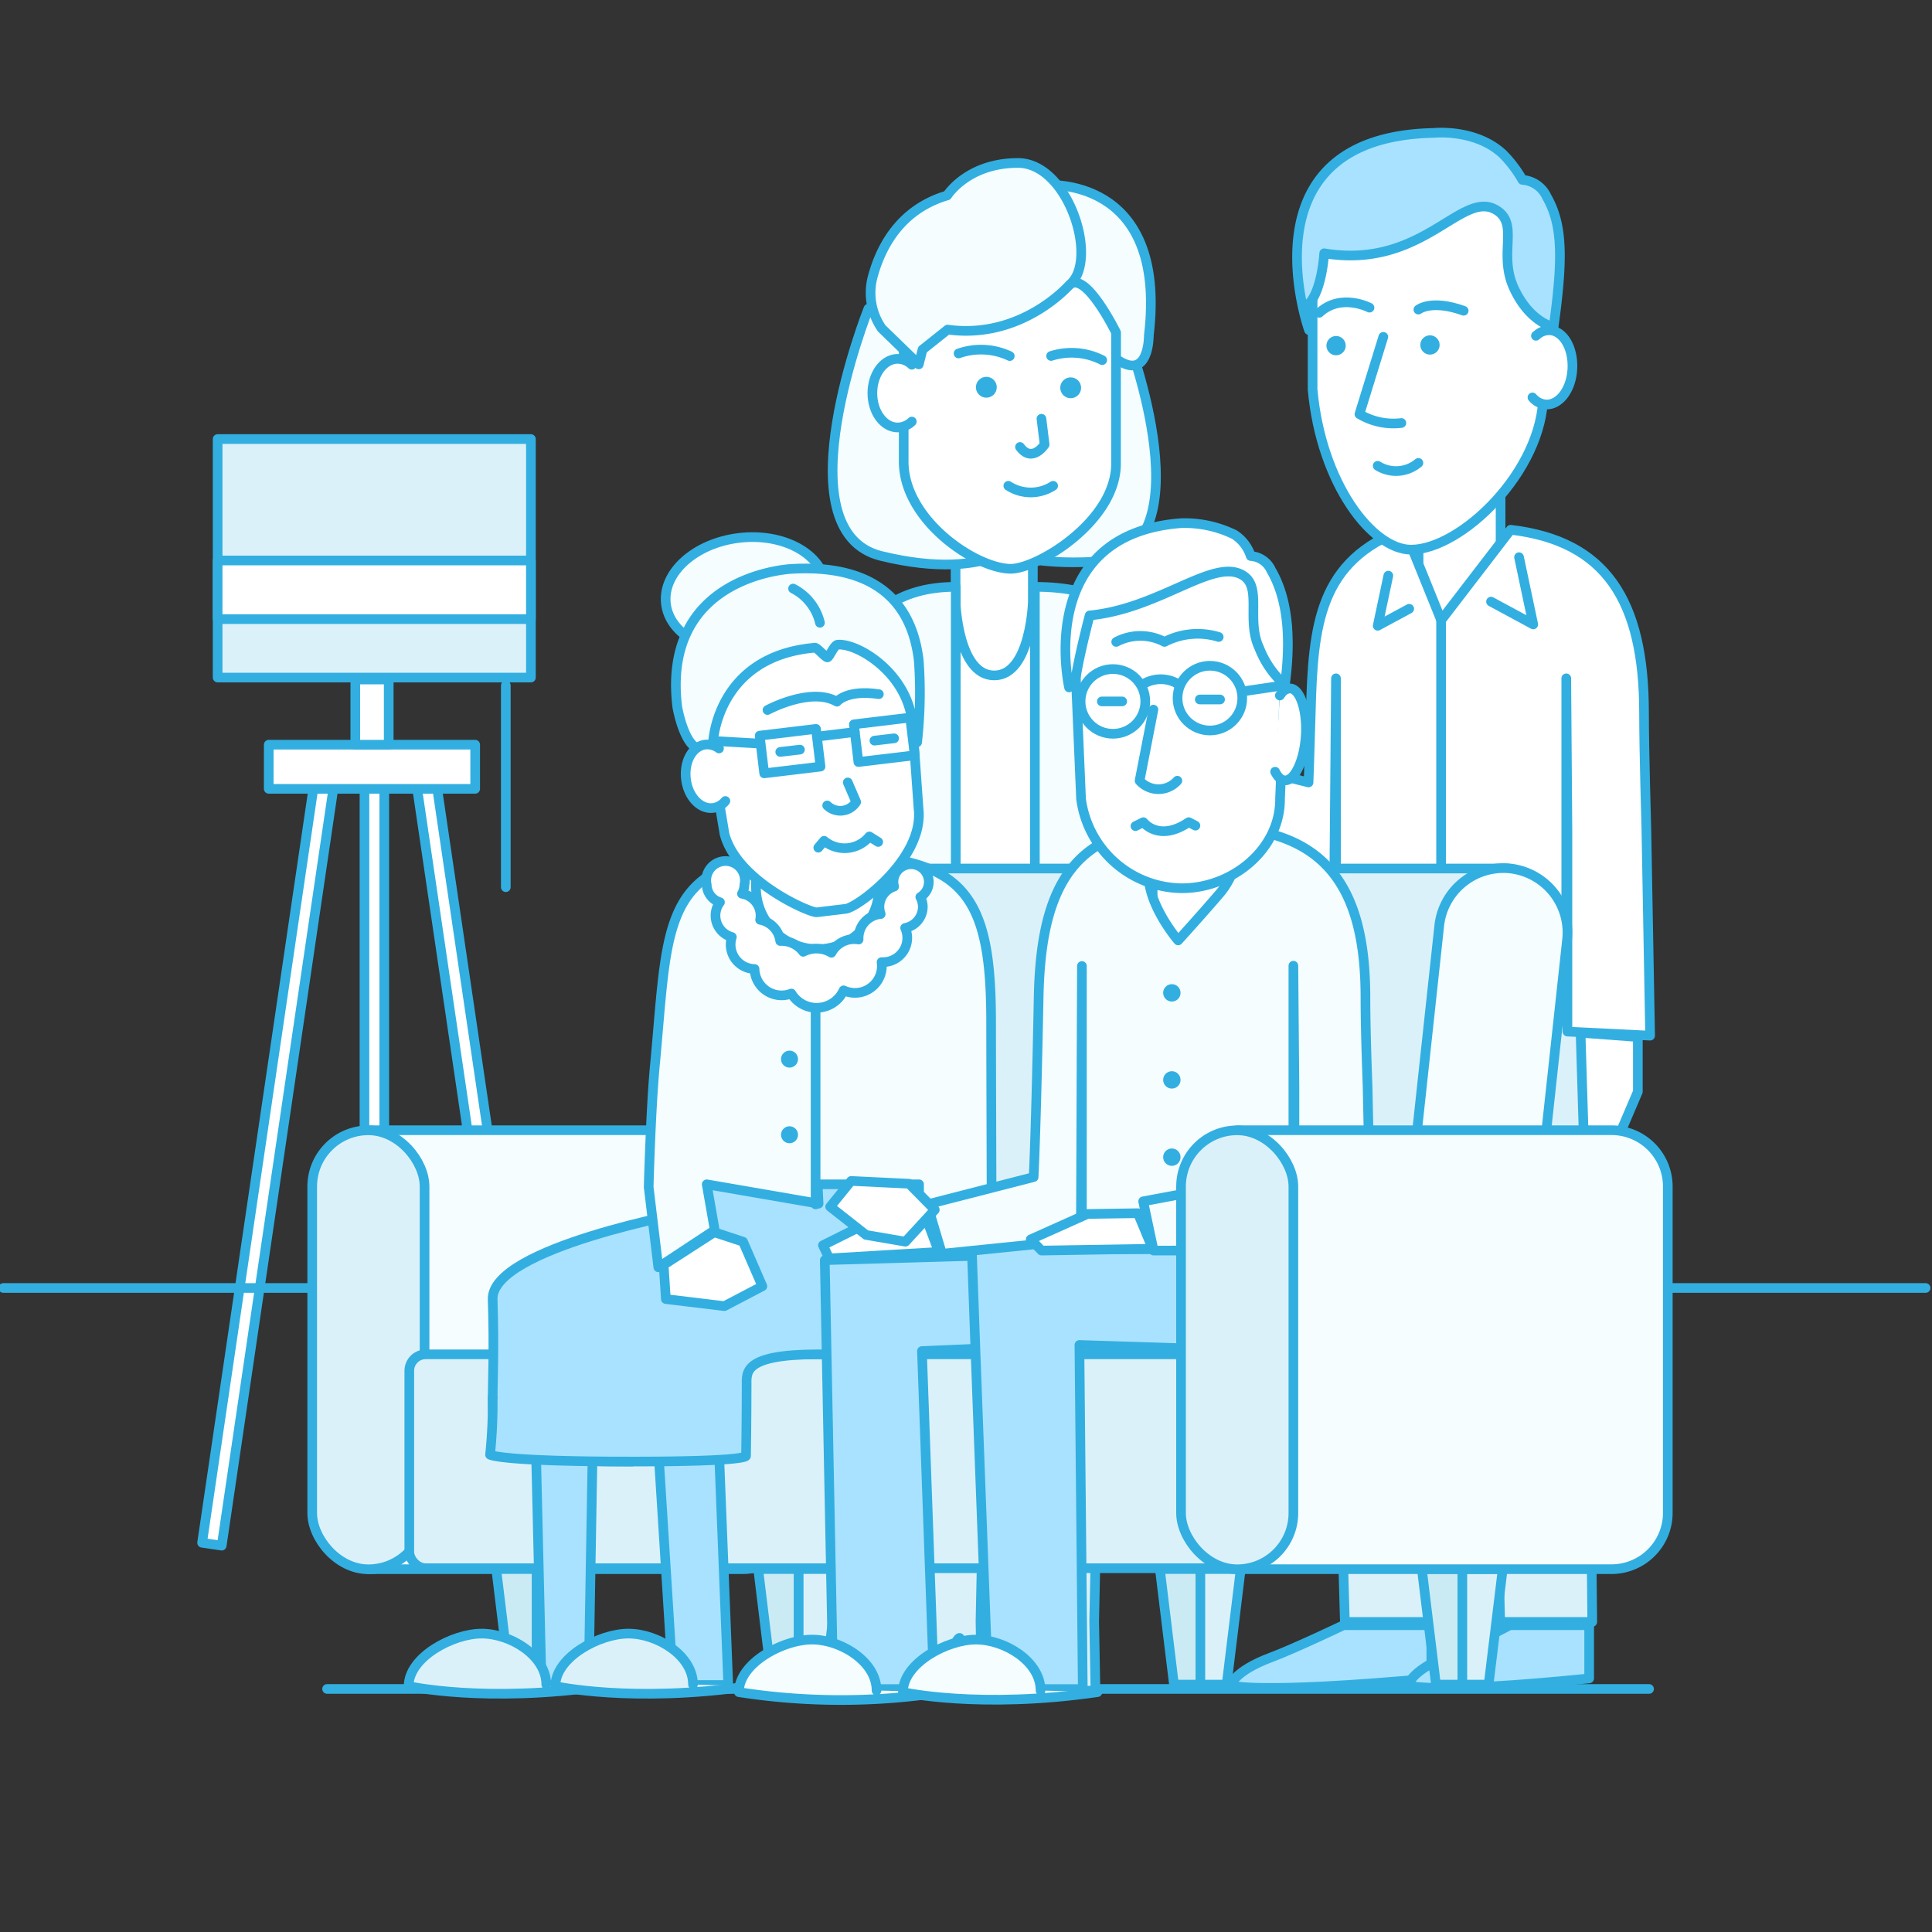 <svg id="Layer_1" data-name="Layer 1" xmlns="http://www.w3.org/2000/svg" viewBox="0 0 200 200"><rect x="0" y="0" width="200" height="200" fill="#333333" stroke="none"/><defs><style>.cls-1{fill:#fff;}.cls-1,.cls-2,.cls-3,.cls-4,.cls-5,.cls-7,.cls-8,.cls-9{stroke:#32afe0;stroke-linecap:round;stroke-linejoin:round;}.cls-2{fill:#dbf1fa;}.cls-3{fill:none;}.cls-4{fill:#f5fdff;}.cls-5{fill:#a9e2ff;}.cls-6{fill:#32afe0;}.cls-7{fill:#cbebf4;}.cls-8{fill:#c5edf9;}.cls-9{fill:#3994d8;}</style></defs><title>219</title><rect class="cls-1" x="37.73" y="79.87" width="2.05" height="80.43"/><rect class="cls-1" x="48.87" y="79.87" width="2.05" height="80.43" transform="translate(-16.99 8.57) rotate(-8.39)"/><rect class="cls-1" x="26.8" y="79.87" width="2.05" height="80.43" transform="translate(37.81 242.93) rotate(-171.61)"/><rect class="cls-2" x="22.53" y="45.45" width="32.43" height="24.69"/><line class="cls-1" x1="52.36" y1="70.95" x2="52.36" y2="91.84"/><rect class="cls-1" x="22.53" y="58.02" width="32.43" height="6.07"/><rect class="cls-1" x="27.82" y="77.09" width="21.37" height="4.57"/><rect class="cls-1" x="35.13" y="71.99" width="6.75" height="3.46" transform="translate(-35.21 112.22) rotate(-90)"/><line class="cls-3" x1="0.34" y1="133.33" x2="199.34" y2="133.33"/><line class="cls-3" x1="33.86" y1="174.84" x2="170.71" y2="174.84"/><rect class="cls-4" x="97.03" y="103.61" width="11.46" height="22.85"/><polygon class="cls-5" points="111.47 168.97 106.94 168.97 106.44 135.55 105.39 109.92 102.17 109.92 100.38 135.97 100.88 168.97 95.92 168.97 94.31 136.26 93.19 100.96 113.59 100.96 112.81 135.55 111.47 168.97"/><path class="cls-2" d="M101.63,175l-.13-7.17.32-15.3-7.91,5.1.6,10.2-7,5.07s-7,3.62,8.82,2.12c1.06-.1,2.43-5.41,3-5.47.28,0,.51,5.51.51,5.51Z"/><path class="cls-2" d="M113.4,175l-.13-7.17.32-15.3-7.91,5.1.6,10.2-7,5.07s-7,3.62,8.82,2.12c1.06-.1,2.43-5.41,3-5.47.28,0,.51,5.51.51,5.51Z"/><polygon class="cls-1" points="113.3 100.47 90.71 100.47 90.71 63.84 102.93 62.24 113.3 63.84 113.3 100.47"/><path class="cls-1" d="M106.92,62.32s-.23,7.6-4,7.6-4-7.6-4-7.6v-6h8Z"/><path class="cls-4" d="M98.94,60.75v66.95H89.22V113.19l.4-14.94V94.17l.62-17.94-.57,17L89.1,111.8l-4.39,1.54,1.41-21.27s.25-9.13.25-12.9C86.37,72.46,86.84,60.75,98.94,60.75Z"/><line class="cls-5" x1="90.04" y1="94.17" x2="94.25" y2="94.17"/><polygon class="cls-1" points="89.1 112.19 89.1 123.91 87.67 125.03 86.62 119 86.62 113.68 89.1 112.19"/><path class="cls-4" d="M107.13,60.75v66.95h9.72V114.27l-.87-16-.23-4.08-.45-18.56.52,17.61L117,111.8l6.43,1.54L122,92.07s-.8-9.8-1.23-13.54C119.85,70.64,120.7,60.75,107.13,60.75Z"/><line class="cls-5" x1="115.27" y1="94.17" x2="109.88" y2="94.17"/><polygon class="cls-1" points="116.98 112.19 116.98 123.91 118.41 125.03 121.49 119 121.49 113.68 116.98 112.19"/><path class="cls-4" d="M116.68,34.9s8.62,22.58-3.42,23.25-14.89-4.4-14.89-4.4,5-17.41,7.78-18.85S111.42,33.45,116.68,34.9Z"/><path class="cls-4" d="M89.9,31.95s-9.15,23,1.3,25.6c11.72,2.87,15.38-2.13,15.38-2.13s-2.37-18-4.89-19.8S95.32,31.3,89.9,31.95Z"/><path class="cls-1" d="M104.64,58.88h0c2.74,0,10.89-4.9,10.89-10.89V30.16a9.9,9.9,0,0,0-9.88-9.88h-2.22a9.9,9.9,0,0,0-9.88,9.88V47.8C93.56,53.89,101.07,58.88,104.64,58.88Z"/><path class="cls-4" d="M108.14,19.16S120.9,18,118.93,34.69c0,0,.06,4.92-3.39,2.46V34.43s-3.16-6.46-4.82-4.94S108.14,19.16,108.14,19.16Z"/><path class="cls-3" d="M105.59,46.27c1.27,1.72,2.55-.25,2.55-.25l-.33-2.67"/><path class="cls-3" d="M104.38,50.29a4.26,4.26,0,0,0,4.64,0"/><circle class="cls-6" cx="110.84" cy="40.15" r="1.08" transform="translate(4.07 90.13) rotate(-45)"/><circle class="cls-6" cx="102.11" cy="40.09" r="1.08" transform="translate(25.36 118.47) rotate(-67.04)"/><path class="cls-3" d="M114.1,37.28a7,7,0,0,0-5.29-.43"/><path class="cls-3" d="M99.23,36.59a7,7,0,0,1,5.3.27"/><path class="cls-1" d="M94.39,37.76a2.16,2.16,0,0,0-1.46-.61c-1.45,0-2.62,1.59-2.62,3.55s1.17,3.55,2.62,3.55a2.16,2.16,0,0,0,1.46-.61"/><path class="cls-4" d="M110.71,29.49s-4.92,5.69-12.61,4.63l-2.6,2.07-.39,1.53L91.28,34a6.46,6.46,0,0,1-1-5.1c.72-2.87,2.62-7.15,7.78-8.67,0,0,2.09-3.36,7.32-3.36S113.81,27,110.71,29.49Z"/><polygon class="cls-1" points="162.12 105.69 140.23 105.69 140.23 67.15 151.09 54.13 162.12 67.15 162.12 105.69"/><polygon class="cls-2" points="164.83 167.9 155.3 167.9 154.51 136.55 153.25 112.59 150.07 112.59 148.98 136.93 149.46 167.9 139.22 167.9 138.35 137.26 138.22 104.2 165.16 104.2 164.51 136.68 164.83 167.9"/><path class="cls-1" d="M155.34,63s-.48,2.56-4.25,2.56S146.85,63,146.85,63V51.32h8.49Z"/><polygon class="cls-1" points="129.06 87.73 123.78 85.23 118.96 86.22 116.16 82.33 119.39 78.08 127.55 79.91 129.06 82.81 129.06 87.73"/><polygon class="cls-1" points="163.62 106.91 163.92 116.72 166.81 119.42 169.55 113.01 169.55 107.35 163.62 106.91"/><path class="cls-1" d="M156.38,54.84c9.83,1.15,13.81,7.28,13.81,18.95,0,4,.24,12,.24,12l.39,21.42-8.56-.42V86.06l-.12-15.84v34H138.3v-34l-.18,21.23-9.91-2.89.83-5.75L127,78.88,135.46,81s.12-3.23.23-7.24c.23-9.15.88-15.71,9.68-19l3.82,9.44Z"/><polyline class="cls-1" points="143.72 59.59 142.62 64.78 145.88 63.02"/><polyline class="cls-1" points="157.25 57.68 158.72 64.64 154.35 62.28"/><line class="cls-1" x1="149.18" y1="64.25" x2="149.18" y2="100.21"/><path class="cls-5" d="M148.17,173.75v-5.51h-9.09s-5.11,2.44-7.52,3.34c-3.82,1.43-4.16,2.88-4.16,2.88S129.79,175.42,148.17,173.75Z"/><path class="cls-5" d="M164.51,173.75v-5.51H156.3s-4.61,2.44-6.79,3.34c-3.45,1.43-3.75,2.88-3.75,2.88S147.91,175.42,164.51,173.75Z"/><path class="cls-1" d="M146.07,56.9h0c-4,0-9.31-6.82-10.19-16.57V27.77c0-6.53,5.06-11.87,11.23-11.87h2.53c6.18,0,11.23,5.34,11.23,11.87l-1.11,13C159.76,48.78,151.22,56.9,146.07,56.9Z"/><circle class="cls-6" cx="138.31" cy="35.78" r="1" transform="translate(15.21 108.28) rotate(-45)"/><circle class="cls-6" cx="148.03" cy="35.71" r="1"/><path class="cls-3" d="M142.62,48.22a3.59,3.59,0,0,0,4.21-.3"/><path class="cls-3" d="M145.07,43.79a6.86,6.86,0,0,1-4.34-.92l2.47-8"/><path class="cls-1" d="M159,34.76l.22-.18a1.89,1.89,0,0,1,1.23-.39c1.4.08,2.43,1.85,2.32,4s-1.35,3.76-2.75,3.68a2,2,0,0,1-1.38-.73"/><path class="cls-3" d="M136.57,32.38c2.25-2.08,5.2-.53,5.2-.53"/><path class="cls-3" d="M151.52,32.17c-3.36-1.21-4.69-.12-4.69-.12"/><path class="cls-5" d="M155,21.81c-3.63-2.41-7.58,6.13-17.92,4.41,0,0-.22,3.81-1.57,5.2l0,2.75s-7.16-20,12.92-20.41c0,0,4.32-.47,7.17,2.21a12.89,12.89,0,0,1,2,2.65,3,3,0,0,1,2.52,1.76c1.73,3,1.63,6.73.71,13.47,0,0-2.45-.44-4.1-4S157.24,23.31,155,21.81Z"/><path class="cls-4" d="M76.89,117H38.14v45.44H76.89a5.83,5.83,0,0,0,5.82-5.82V122.82A5.83,5.83,0,0,0,76.89,117Z"/><path class="cls-2" d="M156.05,89.91h-.13v0H77.85v0a6.67,6.67,0,0,0-7,5.86L65.71,143.1a6.61,6.61,0,0,0,6.68,7.43v.05h78.08v-.06a6.68,6.68,0,0,0,6.26-5.86l5.15-47.36A6.68,6.68,0,0,0,156.05,89.91Z"/><rect class="cls-2" x="32.32" y="117.01" width="11.63" height="45.44" rx="5.82" ry="5.82"/><path class="cls-4" d="M149.71,150.49h0a6.68,6.68,0,0,1-5.83-7.39L149,95.74a6.68,6.68,0,0,1,7.39-5.83h0a6.68,6.68,0,0,1,5.83,7.39l-5.15,47.36A6.68,6.68,0,0,1,149.71,150.49Z"/><rect class="cls-2" x="42.37" y="140.2" width="99.74" height="22.14" rx="1.7" ry="1.7"/><polygon class="cls-7" points="55.56 174.39 52.83 174.39 51.37 162.43 55.56 162.43 55.56 174.39"/><polygon class="cls-2" points="58.28 174.39 55.56 174.39 55.56 162.43 59.75 162.43 58.28 174.39"/><polygon class="cls-7" points="82.68 174.39 79.95 174.39 78.49 162.43 82.68 162.43 82.68 174.39"/><polygon class="cls-2" points="85.4 174.39 82.68 174.39 82.68 162.43 86.86 162.43 85.4 174.39"/><polygon class="cls-7" points="124.26 174.39 121.53 174.39 120.07 162.43 124.26 162.43 124.26 174.39"/><polygon class="cls-2" points="126.98 174.39 124.26 174.39 124.26 162.43 128.44 162.43 126.98 174.39"/><polygon class="cls-7" points="151.38 174.39 148.65 174.39 147.19 162.43 151.38 162.43 151.38 174.39"/><polygon class="cls-2" points="154.1 174.39 151.38 174.39 151.38 162.43 155.56 162.43 154.1 174.39"/><polygon class="cls-5" points="56.06 174.43 60.93 174.43 61.46 143.73 62.58 132.57 66.01 132.57 67.77 144.06 69.69 174.43 75.39 174.43 74.2 144.39 76.92 125.4 55.23 132.83 55.33 143.73 56.06 174.43"/><polygon class="cls-1" points="74.79 134.41 94.52 134.41 94.52 89.9 84.73 87.95 74.79 89.9 74.79 134.41"/><path class="cls-5" d="M77.23,150.71s.06-3.92.06-7.28c0-1.38-.37-3.22,7.36-3.23,5.51,0,11.81.51,11.91-1.47l2.41-21-26.58.18-.8,7.5S50.82,129.15,51,134.51c.17,5.1,0,8.65,0,10.13,0,3.92.65,5.3.65,5.3s0,1.36,13.78,1.36C77.64,151.3,77.23,150.71,77.23,150.71Z"/><path class="cls-4" d="M68.15,131.19l-1-8.31s.21-8,.64-12.55c1.25-13.17.7-19.47,10.47-21.54,0,.1,0,.2,0,.3v2.79a6.4,6.4,0,0,0,6.38,6.38h0A6.4,6.4,0,0,0,91,91.87V89.08c0-.11,0-.22,0-.33,9.66,1,11.6,5.79,11.6,17.11,0,3.62.06,21.49.06,21.49l-8.33,2.28L92,128.73l-1.64-2.24,4.78-2.89v-1H84.64l.1,2-11.58-2v0l.83,4.74Z"/><line class="cls-8" x1="84.43" y1="104.49" x2="84.43" y2="124.68"/><circle class="cls-6" cx="81.73" cy="109.64" r="0.88"/><circle class="cls-6" cx="81.73" cy="117.47" r="0.88"/><path class="cls-1" d="M73.16,91.58a2,2,0,1,1,3.9,0,1.93,1.93,0,0,1-.25.94,2.3,2.3,0,0,1,1.88,2.7,2.57,2.57,0,0,1,2.08,2.19h.14a2.81,2.81,0,0,1,2.24,1.12,3,3,0,0,1,2.92.1,2.66,2.66,0,0,1,2.81-1.37s0-.09,0-.14a2.51,2.51,0,0,1,2.29-2.5,2.2,2.2,0,0,1,1.39-2.84,1.81,1.81,0,0,1-.07-.47,1.83,1.83,0,1,1,2.78,1.55,2.22,2.22,0,0,1,.26,1,2.24,2.24,0,0,1-1.83,2.2,2.51,2.51,0,0,1-2.3,3.54h-.14a2.78,2.78,0,0,1-3.93,2.92,3.06,3.06,0,0,1-5.41.33,2.8,2.8,0,0,1-3.81-2.54A2.53,2.53,0,0,1,75.76,97a2.3,2.3,0,0,1-1.23-3.6A1.94,1.94,0,0,1,73.16,91.58Z"/><path class="cls-1" d="M89.06,89.45s-.13,3.86-3.34,4.24c-3,.36-4.25-3.33-4.25-3.33l-.68-5.69,7.6-.91Z"/><path class="cls-1" d="M87.56,94.08l-3,.36c-.68.08-8.27-3.19-9.56-8.11l-2.34-14A9.82,9.82,0,0,1,81.2,61.42l2-.24a9.82,9.82,0,0,1,10.89,8.56l1,14C95.67,88.86,88.79,93.93,87.56,94.08Z"/><path class="cls-3" d="M79.45,73.5s4.48-2.43,7.19-.86c0,0,1-1.28,4.34-.78"/><path class="cls-3" d="M84.71,87.75l.6-.71A3.32,3.32,0,0,0,90,86.59l.91.57"/><path class="cls-3" d="M85.63,83.38a1.94,1.94,0,0,0,3-.36L87.76,81"/><line class="cls-3" x1="80.77" y1="77.84" x2="82.81" y2="77.6"/><line class="cls-3" x1="90.52" y1="76.67" x2="92.56" y2="76.43"/><rect class="cls-3" x="78.86" y="75.78" width="5.87" height="3.93" transform="translate(-8.67 10.29) rotate(-6.83)"/><rect class="cls-3" x="88.61" y="74.61" width="5.87" height="3.93" transform="translate(-8.46 11.44) rotate(-6.83)"/><line class="cls-9" x1="84.7" y1="76.24" x2="88.49" y2="75.78"/><line class="cls-9" x1="78.54" y1="76.97" x2="74.35" y2="76.73"/><ellipse class="cls-4" cx="77.2" cy="61.52" rx="8.32" ry="5.88" transform="translate(-6.77 9.62) rotate(-6.83)"/><path class="cls-4" d="M94.94,76.84a45.87,45.87,0,0,0,.17-8.47c-.47-3.88-2.5-10.08-13.13-9.48,0,0-13.54.54-11.87,14.28,0,0,.75,4.44,2.54,4.38s1.18-.84,1.18-.84.44-8.8,10.54-9.66c.22,0,1.08,1,1.28,1s.69-1.28,1.06-1.31c2.06-.2,7.38,3,7.75,8.31Z"/><path class="cls-1" d="M75.09,82.92a2,2,0,0,1-1.28.72c-1.33.16-2.59-1.17-2.8-3s.69-3.4,2-3.56a2,2,0,0,1,1.42.4"/><path class="cls-8" d="M84.88,64.47a5.34,5.34,0,0,0-2.78-3.54"/><path class="cls-2" d="M56.55,174.38c0-3-3.69-5.27-6.69-5.27s-7.56,2.44-7.56,5.44c0,0,7.91,1.77,20.14,0"/><path class="cls-2" d="M71.74,174.38c0-3-3.69-5.27-6.69-5.27s-7.56,2.44-7.56,5.44c0,0,7.91,1.77,20.14,0"/><path class="cls-5" d="M51,144.64a50.52,50.52,0,0,1-.27,5.95s.9.71,14.7.71"/><polygon class="cls-1" points="133.92 130.67 113.73 130.67 113.73 97.13 123.74 85.12 133.92 97.13 133.92 130.67"/><polygon class="cls-5" points="102.12 139.57 103.74 129.92 85.38 130.45 85.38 130.45 86.26 174.85 96.7 174.85 95.44 139.86 102.12 139.57"/><polygon class="cls-5" points="131.15 127.02 100.59 129.06 100.98 139.86 102.3 174.85 112.09 174.85 111.74 139.23 128.71 139.77 131.15 127.02"/><path class="cls-1" d="M127.14,96.41s-.44,2.36-3.91,2.36-3.91-2.36-3.91-2.36V85.66h7.83Z"/><polygon class="cls-1" points="97.19 129.6 85.84 130.27 85.84 130.27 85.19 128.91 90.94 126.04 95.61 125.4 97.19 129.6"/><path class="cls-4" d="M128.62,85.78c9.06,1.06,12.73,6.71,12.73,17.48,0,3.7.22,9.11.22,9.11l.36,17.1H134V112.57l-.11-12.6v29.35H112V100l-.11,28.33-14.38,1.46-1.52-5.11L107,121.85s.24-4.41.52-18.6c.19-9.85,2.69-16.53,11.79-17.51a15.35,15.35,0,0,0-.35,5.67c.46,3,3,5.94,3,5.94s2.26-2.48,4.27-4.82C128.5,89.92,128.62,85.78,128.62,85.78Z"/><polyline class="cls-4" points="140.12 129.43 119.42 129.46 118.34 124.36 136.26 121.02"/><polygon class="cls-1" points="119.32 129.27 107.82 129.46 106.7 128.3 112.57 125.67 117.79 125.59 119.32 129.27"/><circle class="cls-6" cx="121.31" cy="111.79" r="0.9"/><circle class="cls-6" cx="121.31" cy="102.78" r="0.9"/><circle class="cls-6" cx="121.31" cy="119.79" r="0.9"/><path class="cls-4" d="M90.74,175c0-3-3.69-5.27-6.69-5.27s-7.56,2.44-7.56,5.44a68.92,68.92,0,0,0,21.14,0"/><path class="cls-4" d="M107.72,175c0-3-3.69-5.27-6.69-5.27s-7.56,2.44-7.56,5.44c0,0,7.91,1.77,20.14,0"/><path class="cls-1" d="M122.34,91.95h0a10.64,10.64,0,0,1-10.43-9.25l-.74-17.34a10,10,0,0,1,10-9.89h2.06a10,10,0,0,1,10,9.89l-.72,17.3C132.56,87.86,127.61,91.95,122.34,91.95Z"/><circle class="cls-3" cx="115.21" cy="72.61" r="3.35"/><circle class="cls-3" cx="125.25" cy="72.27" r="3.35"/><line class="cls-3" x1="128.88" y1="71.54" x2="133.02" y2="70.93"/><line class="cls-3" x1="114.06" y1="72.61" x2="116.17" y2="72.61"/><line class="cls-3" x1="124.2" y1="72.41" x2="126.3" y2="72.41"/><path class="cls-3" d="M115.55,66.45a5.35,5.35,0,0,1,5,0,7.44,7.44,0,0,1,5.61-.51"/><path class="cls-3" d="M117.54,85.52l.82-.41s1.57,2.11,4.7,0l.69.36"/><path class="cls-3" d="M121.88,80.82a2.62,2.62,0,0,1-3.91,0l1.43-7.36"/><path class="cls-1" d="M132.49,72l.17-.23a1.14,1.14,0,0,1,.93-.5c1,.08,1.74,2.27,1.58,4.88S134,80.86,133,80.78c-.39,0-.73-.36-1-.89"/><path class="cls-3" d="M118.42,70.78a3.48,3.48,0,0,1,3.48,0"/><path class="cls-1" d="M128.74,59.61c-3-2-8.59,3.39-15.94,4.1,0,0-.95,3.56-1.41,6.26l-.72,1.19s-3.62-15.81,11.55-17a11.77,11.77,0,0,1,5.56,1.18,4.15,4.15,0,0,1,1.7,2.22,2.49,2.49,0,0,1,2.11,1.47c1.45,2.47,2.19,6.24,1.42,11.87a9.86,9.86,0,0,1-2.65-3.82C129,64.25,130.64,60.87,128.74,59.61Z"/><path class="cls-4" d="M166.83,117H128.07v45.44h38.76a5.83,5.83,0,0,0,5.82-5.82V122.82A5.83,5.83,0,0,0,166.83,117Z"/><rect class="cls-2" x="122.26" y="117.01" width="11.63" height="45.44" rx="5.82" ry="5.82"/><polygon class="cls-1" points="96.77 125.24 93.73 128.54 89.65 127.84 85.94 124.92 88.11 122.25 94.11 122.54 96.77 125.24"/><polygon class="cls-1" points="76.92 128.54 78.92 133.15 74.99 135.21 68.93 134.48 68.7 130.94 73.94 127.56 76.92 128.54"/></svg>